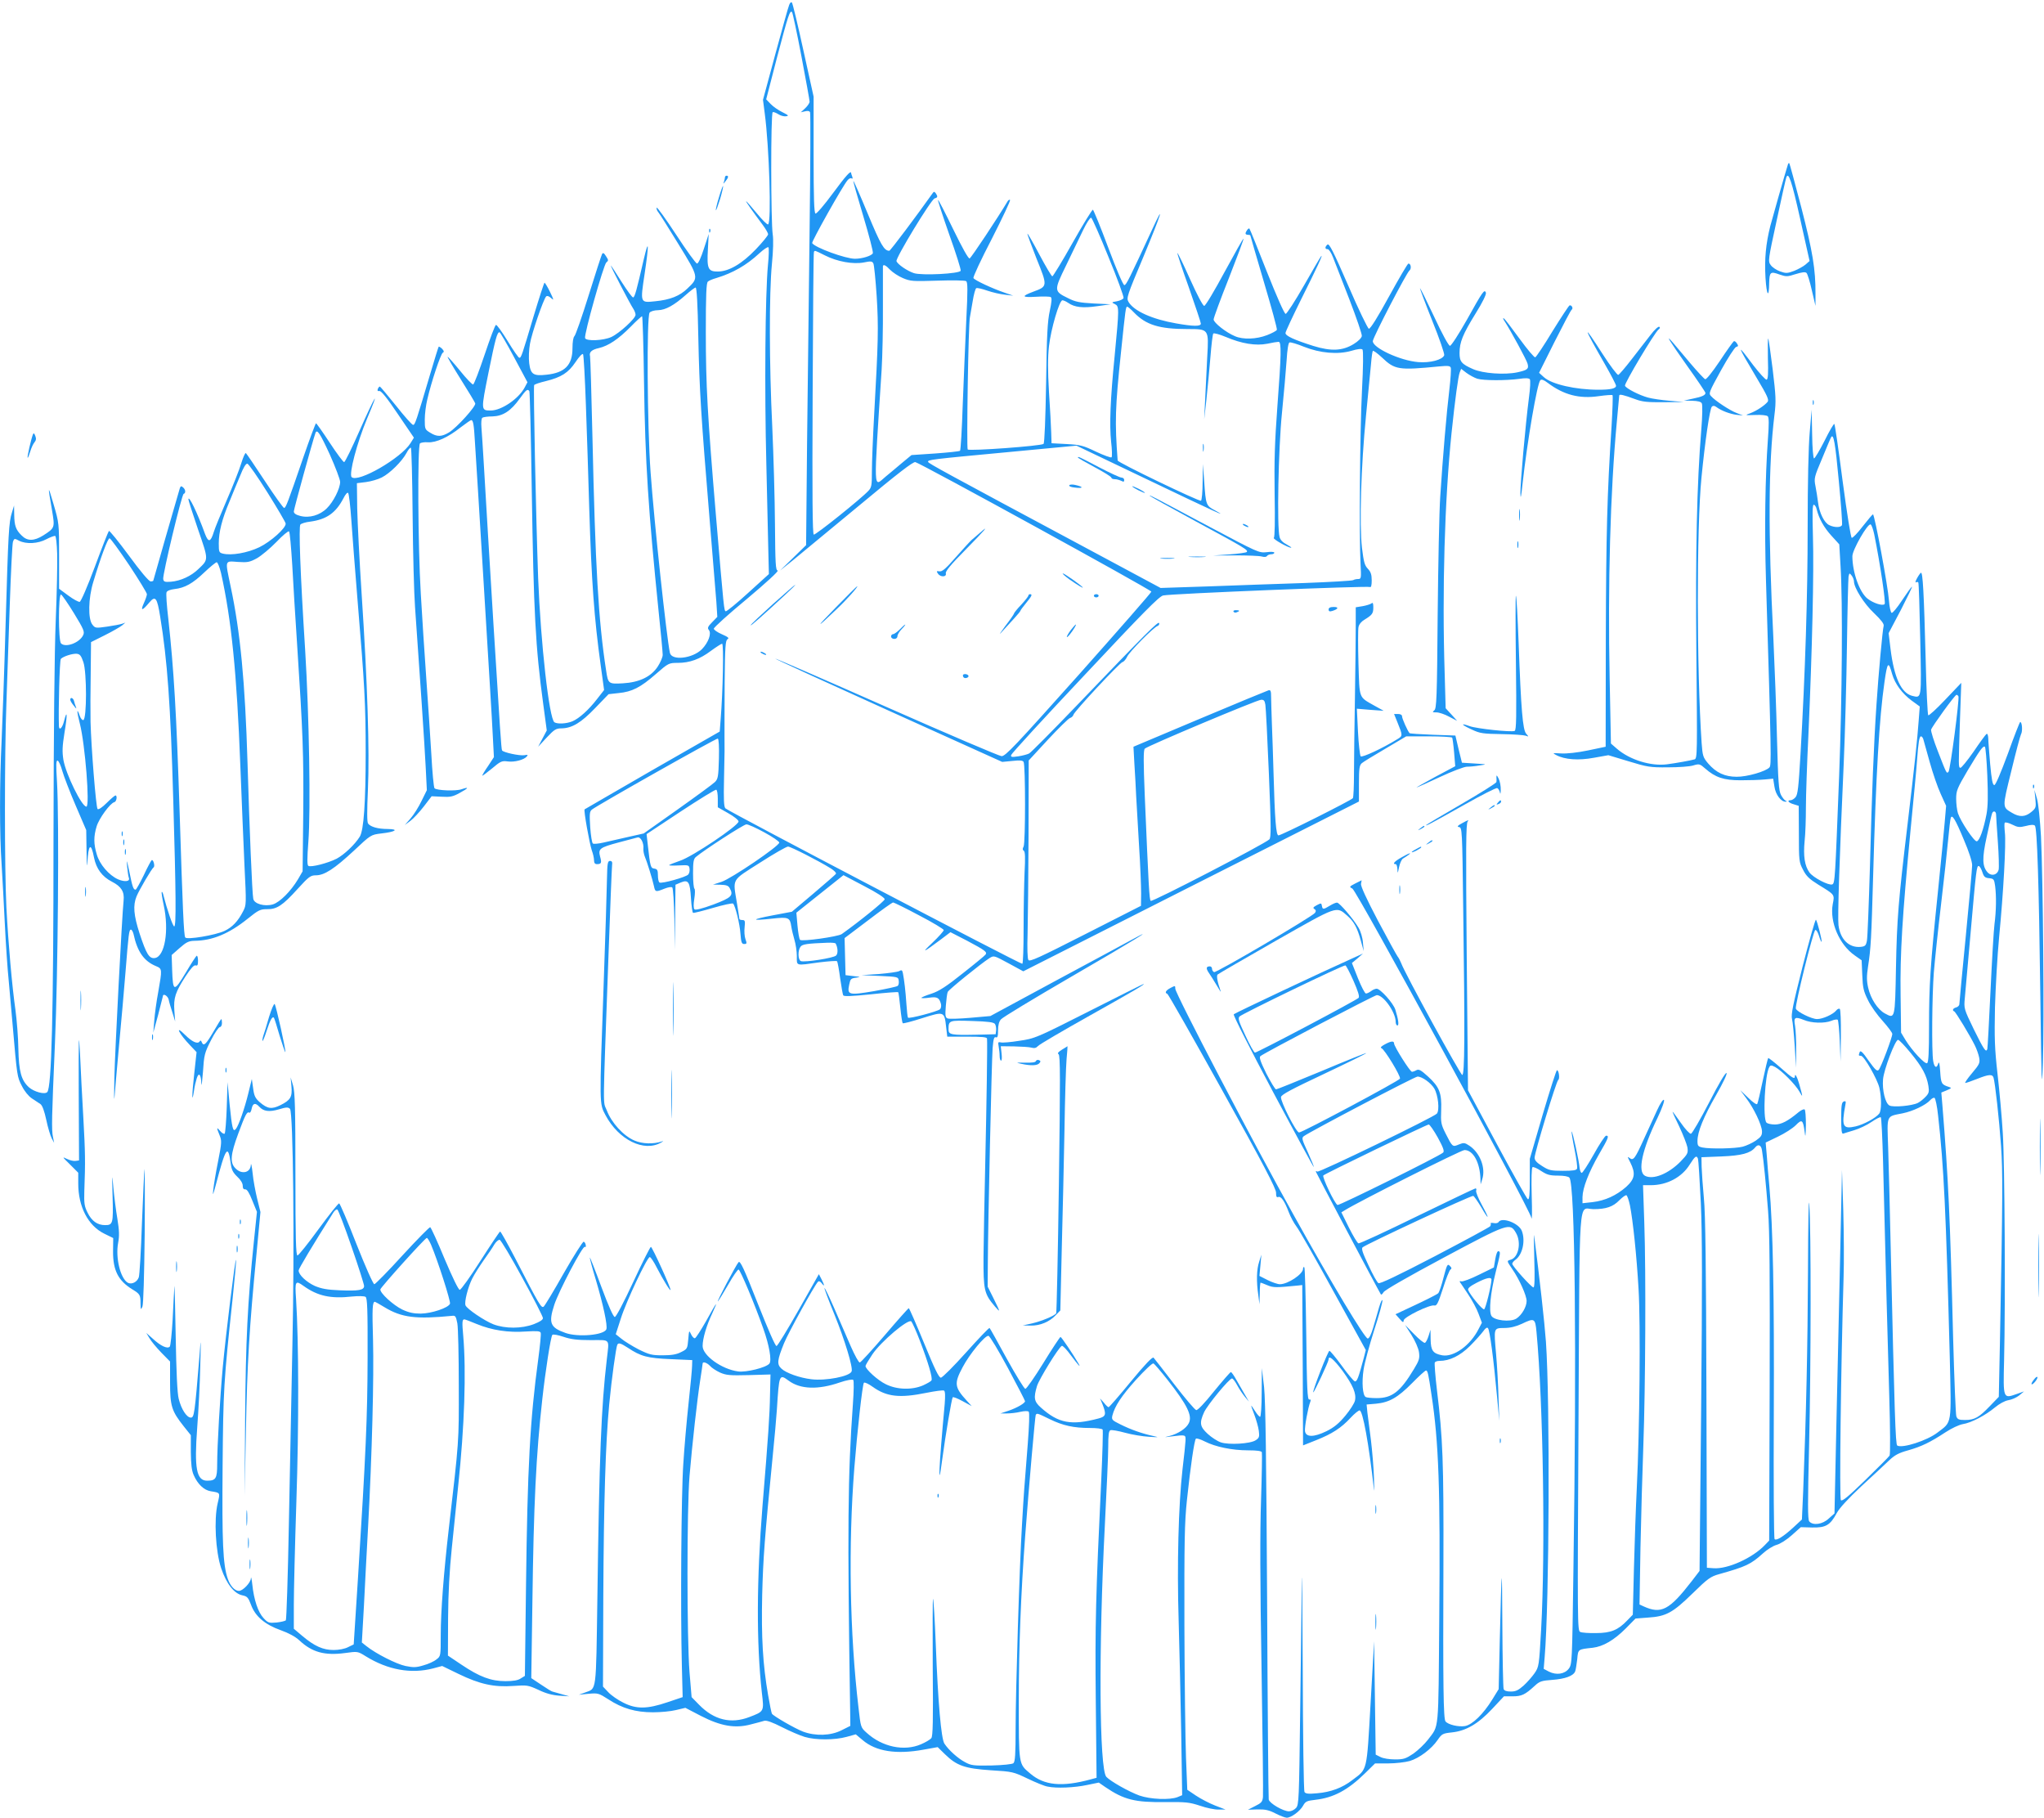 <?xml version="1.0" standalone="no"?>
<!DOCTYPE svg PUBLIC "-//W3C//DTD SVG 20010904//EN"
 "http://www.w3.org/TR/2001/REC-SVG-20010904/DTD/svg10.dtd">
<svg version="1.0" xmlns="http://www.w3.org/2000/svg"
 width="1280pt" height="1138pt" viewBox="0 0 1280 1138"
 preserveAspectRatio="xMidYMid meet">
<g transform="translate(0,1138) scale(0.1,-0.1)"
fill="#2196f3" stroke="none">
<path d="M4942 11349 c-6 -13 -44 -152 -87 -309 l-77 -285 11 -85 c28 -210 43
-682 21 -695 -5 -3 -37 28 -71 70 -34 41 -64 75 -66 75 -5 0 38 -60 104 -149
18 -24 33 -50 33 -58 0 -7 -34 -49 -76 -93 -88 -92 -170 -140 -240 -140 -60 0
-68 18 -61 139 l5 96 -30 -92 c-18 -56 -35 -93 -43 -93 -7 0 -66 81 -131 181
-65 99 -120 175 -122 169 -2 -6 2 -19 10 -28 8 -9 65 -100 127 -201 128 -208
128 -209 56 -277 -48 -47 -109 -71 -201 -80 -96 -10 -95 -13 -67 173 28 189
26 225 -6 88 -44 -191 -56 -236 -66 -237 -6 -1 -37 42 -71 95 -33 53 -64 100
-68 104 -10 9 120 -241 141 -272 7 -11 13 -27 13 -36 0 -23 -102 -116 -152
-139 -51 -23 -156 -27 -164 -7 -8 21 116 460 133 474 14 11 14 15 -2 39 -13
21 -19 24 -25 13 -4 -8 -42 -124 -84 -259 -42 -135 -82 -249 -89 -255 -7 -6
-12 -36 -12 -75 0 -106 -48 -154 -163 -166 -82 -9 -99 2 -108 72 -4 32 -2 85
5 123 11 65 84 277 101 295 6 6 18 2 31 -10 19 -17 18 -13 -7 39 -15 31 -31
57 -34 57 -3 0 -34 -96 -69 -212 -73 -245 -77 -258 -89 -258 -5 0 -38 47 -73
105 -35 57 -68 103 -73 101 -6 -1 -37 -85 -71 -186 -34 -101 -66 -185 -72
-187 -5 -2 -43 37 -83 87 -40 49 -75 88 -77 86 -2 -2 35 -65 82 -140 48 -76
88 -143 91 -151 7 -17 -116 -153 -164 -182 -46 -28 -75 -29 -118 -2 -33 20
-34 23 -34 82 0 34 7 91 16 127 25 108 83 283 97 292 9 5 8 11 -5 25 -10 9
-19 15 -21 12 -2 -2 -25 -76 -51 -164 -90 -304 -97 -325 -109 -325 -7 0 -55
54 -107 120 -52 65 -98 119 -101 120 -4 0 -10 -7 -13 -15 -4 -11 -1 -15 10
-13 11 2 49 -45 116 -145 l100 -147 -21 -34 c-58 -94 -330 -251 -369 -213 -18
19 33 214 97 367 84 198 52 148 -45 -71 -49 -111 -93 -202 -99 -202 -5 -1 -46
54 -90 121 -44 67 -83 122 -86 122 -3 0 -39 -96 -79 -212 -99 -288 -110 -318
-121 -318 -5 0 -59 75 -120 168 -61 92 -114 171 -119 175 -4 5 -17 -24 -29
-63 -12 -40 -53 -144 -91 -231 -38 -88 -75 -178 -81 -199 -20 -65 -34 -68 -55
-13 -48 133 -104 248 -104 216 0 -6 27 -90 60 -187 67 -194 67 -187 3 -248
-46 -45 -112 -75 -173 -80 -39 -3 -45 0 -48 17 -4 29 116 529 128 533 15 5 12
28 -4 41 -11 10 -15 8 -20 -6 -26 -87 -166 -575 -166 -578 0 -3 -8 -5 -17 -5
-11 1 -63 62 -136 162 -65 88 -121 157 -125 154 -4 -4 -44 -105 -88 -224 -47
-126 -87 -218 -95 -220 -8 -1 -40 16 -72 40 l-57 42 0 205 c0 206 0 206 -35
326 -36 123 -37 120 -9 -41 18 -108 18 -109 -55 -156 -58 -36 -100 -37 -136 0
-36 35 -45 61 -46 130 l-1 57 -13 -43 c-20 -62 -23 -123 -40 -702 -8 -289 -20
-617 -25 -730 -13 -262 -13 -585 0 -770 5 -80 14 -246 20 -370 6 -124 17 -288
25 -365 7 -77 18 -198 24 -270 28 -325 28 -326 58 -384 17 -34 42 -64 63 -78
19 -12 43 -28 53 -35 12 -8 25 -44 37 -100 10 -48 26 -100 34 -115 l15 -28 -7
35 c-10 47 -8 119 12 585 19 436 27 1404 13 1639 -7 109 -6 137 4 134 7 -2 20
-31 29 -64 9 -32 46 -129 83 -215 l67 -156 2 -134 c1 -74 3 -107 5 -74 6 121
23 135 42 35 14 -69 51 -119 112 -150 59 -30 79 -63 73 -118 -10 -95 -54 -943
-58 -1112 -2 -96 -2 -150 1 -120 2 30 15 174 28 320 14 146 32 355 41 465 19
238 22 265 34 265 5 0 12 -12 16 -27 24 -112 66 -171 142 -202 38 -16 38 -19
13 -161 -11 -58 -22 -139 -25 -180 l-6 -75 30 110 c16 61 29 113 30 118 1 20
30 3 36 -20 3 -16 14 -53 24 -83 l17 -55 -5 66 c-6 82 6 117 69 215 34 52 54
74 64 70 12 -4 15 3 15 30 0 19 -4 33 -9 30 -4 -3 -34 -48 -65 -101 -77 -128
-83 -127 -88 13 l-3 93 50 44 c42 37 57 44 92 45 113 1 217 44 335 139 67 54
78 59 120 59 61 -1 97 22 192 127 70 77 81 85 114 85 54 0 116 41 238 154 106
100 107 100 171 108 90 10 115 27 41 28 -61 0 -107 13 -123 34 -7 8 -7 81 -1
212 11 241 -3 675 -39 1220 -14 210 -26 453 -28 540 l-2 159 57 7 c31 4 76 17
99 29 50 25 126 100 154 152 11 21 23 36 28 34 4 -1 9 -193 11 -427 2 -234 9
-490 15 -570 26 -363 61 -878 67 -1006 l7 -141 -33 -67 c-18 -38 -49 -87 -69
-110 l-36 -41 35 26 c19 14 57 55 84 90 l49 64 63 -3 c53 -3 70 0 113 24 56
30 61 40 12 23 -36 -13 -156 -8 -170 6 -5 6 -14 102 -20 215 -7 113 -21 329
-32 480 -11 151 -26 388 -34 525 -18 297 -21 923 -5 939 5 5 28 9 50 7 50 -3
125 30 204 93 33 25 63 46 67 46 12 0 17 -28 23 -135 4 -55 29 -462 56 -905
27 -443 53 -865 56 -937 l7 -133 -36 -55 c-21 -30 -37 -57 -37 -61 0 -3 27 17
60 44 54 46 63 50 99 45 42 -6 103 10 120 31 9 11 6 12 -15 8 -29 -5 -132 17
-140 30 -5 7 -13 136 -54 793 -25 411 -48 782 -60 995 -6 96 -12 201 -15 232
-3 34 0 60 6 63 6 4 34 8 63 8 66 2 115 34 171 112 40 55 49 63 60 46 3 -5 10
-283 15 -618 12 -772 23 -981 72 -1342 l22 -164 -27 -51 -27 -51 54 58 c47 50
58 57 92 57 66 1 123 35 212 128 l83 86 63 7 c84 8 137 35 233 119 79 69 82
70 137 70 75 0 139 23 209 76 33 24 64 44 69 44 11 0 5 -298 -9 -472 l-6 -78
-421 -241 c-231 -134 -423 -244 -425 -246 -7 -5 30 -212 45 -257 8 -21 14 -49
14 -62 0 -17 6 -24 18 -24 28 0 31 8 20 47 -13 49 -3 57 117 89 55 14 108 29
117 31 20 6 41 -35 37 -71 -1 -12 3 -32 8 -46 14 -32 49 -145 58 -187 8 -38
10 -39 65 -17 25 10 45 13 50 8 5 -5 11 -95 13 -199 l2 -190 3 203 2 203 33
14 c48 20 58 4 64 -99 3 -48 9 -89 13 -91 4 -2 60 12 125 31 65 19 121 31 126
27 14 -15 42 -128 46 -190 4 -53 8 -63 23 -63 17 0 18 4 8 31 -6 17 -8 50 -5
75 4 38 2 44 -14 44 -11 0 -19 3 -19 8 0 4 -7 48 -15 97 -26 159 -38 138 144
254 87 56 166 101 176 101 16 0 191 -89 268 -137 21 -13 35 -28 32 -33 -3 -6
-67 -61 -141 -124 l-135 -114 -122 -23 c-136 -26 -136 -35 0 -20 100 11 110 7
118 -48 3 -20 12 -58 20 -85 8 -26 15 -73 15 -102 0 -63 -11 -60 140 -39 58 7
108 11 112 7 3 -4 12 -51 19 -105 8 -54 16 -103 20 -109 5 -7 56 -5 173 7 92
10 169 16 171 13 2 -2 8 -45 13 -96 5 -51 12 -95 15 -98 3 -3 58 11 123 32
137 43 138 43 149 -57 l7 -59 124 0 c92 0 124 -3 125 -12 3 -34 -3 -415 -11
-773 -5 -220 -10 -486 -11 -592 -1 -211 4 -233 72 -313 35 -40 35 -38 -11 55
l-35 70 1 145 c1 243 24 1270 30 1348 5 58 9 72 20 68 11 -4 14 6 14 43 0 32
6 56 18 69 9 12 208 132 442 268 387 224 547 323 380 232 -36 -20 -250 -135
-477 -257 l-411 -222 -125 -11 c-69 -6 -133 -8 -143 -4 -14 6 -16 17 -11 79 3
39 8 79 12 87 6 14 207 177 262 212 27 17 28 16 119 -33 l92 -50 1051 532
1051 531 0 113 c0 94 3 114 18 127 9 8 76 49 148 91 l130 77 141 0 c78 0 144
-4 147 -8 2 -4 8 -46 12 -93 l7 -86 -124 -66 c-68 -37 -121 -67 -118 -67 3 0
68 29 145 65 77 36 153 65 170 65 17 0 53 3 80 8 48 7 48 7 -31 12 l-80 5 -21
85 -20 85 -141 5 c-78 3 -143 7 -146 10 -12 13 -47 91 -47 105 0 9 -9 15 -25
15 l-25 0 21 -52 c34 -84 34 -85 -1 -106 -94 -58 -220 -116 -229 -107 -5 6
-13 75 -17 154 l-7 144 84 -7 84 -6 -58 32 c-100 57 -93 39 -100 264 -3 109
-3 212 0 227 3 18 18 36 37 47 49 30 56 39 56 77 0 27 -3 33 -12 25 -7 -5 -32
-13 -55 -17 l-43 -7 0 -111 c0 -62 -2 -263 -5 -447 -3 -184 -6 -400 -6 -480 0
-80 -3 -151 -7 -157 -9 -13 -447 -233 -466 -233 -15 0 -23 99 -31 395 -3 99
-7 234 -10 300 -2 66 -5 142 -5 169 0 41 -3 48 -17 44 -10 -3 -204 -83 -432
-179 l-413 -174 6 -110 c4 -60 9 -150 11 -200 3 -49 11 -189 18 -310 8 -121
13 -255 13 -298 l-1 -78 -348 -177 c-291 -148 -349 -175 -357 -162 -6 9 -8 73
-5 165 2 83 5 360 6 617 l1 467 120 130 c67 72 129 133 139 136 10 3 19 12 21
20 4 20 287 323 307 330 9 2 22 18 29 33 13 30 167 186 191 193 8 3 12 11 10
18 -5 14 -72 -53 -524 -524 -148 -154 -278 -285 -290 -292 -11 -6 -42 -14 -68
-18 -41 -6 -48 -5 -45 8 1 8 209 235 462 503 361 385 465 491 490 496 45 11
1282 61 1295 53 7 -4 11 10 11 41 0 37 -6 54 -24 73 -21 22 -26 43 -37 131
-17 148 -6 509 25 825 14 143 28 292 32 330 3 39 8 74 11 78 3 4 28 -14 57
-41 81 -77 103 -81 358 -56 55 5 69 4 73 -8 3 -8 -1 -71 -9 -139 -17 -139 -41
-421 -57 -669 -6 -91 -13 -426 -16 -745 -4 -516 -7 -581 -21 -592 -14 -11 -12
-13 14 -13 16 0 52 -12 79 -27 l50 -26 -36 40 -36 39 -6 214 c-17 525 0 1092
43 1510 22 211 42 356 51 378 l9 23 34 -26 c19 -14 49 -30 67 -36 40 -12 180
-12 262 -1 39 6 60 5 67 -2 5 -7 3 -54 -6 -121 -21 -162 -54 -532 -53 -595 1
-40 5 -21 14 65 29 262 91 625 111 645 7 7 23 1 45 -16 102 -77 200 -102 322
-84 43 6 82 9 85 6 3 -4 0 -91 -6 -194 -28 -429 -34 -671 -36 -1322 l-1 -685
-110 -23 c-67 -14 -133 -21 -168 -19 -55 3 -57 3 -32 -10 54 -29 140 -35 237
-17 l90 16 126 -38 c118 -36 135 -39 247 -38 66 0 138 5 159 12 37 11 41 10
75 -20 63 -55 115 -73 221 -73 52 0 120 2 150 5 l54 5 8 -50 c7 -50 42 -96 71
-94 9 0 8 2 -1 6 -7 3 -20 19 -29 36 -14 27 -18 83 -25 352 -4 176 -15 462
-23 635 -33 657 -31 1081 7 1392 11 87 9 118 -11 285 -13 103 -25 190 -28 193
-3 3 -3 -53 -2 -124 3 -93 1 -130 -8 -133 -6 -2 -44 39 -84 91 -108 145 -105
133 23 -82 66 -110 77 -136 67 -148 -20 -24 -69 -56 -108 -71 -36 -13 -35 -13
31 -11 38 2 72 -2 78 -8 8 -8 8 -50 1 -145 -17 -238 -22 -556 -12 -884 34
-1109 34 -1154 22 -1169 -21 -25 -141 -60 -206 -59 -73 0 -128 25 -178 83 -32
38 -35 47 -41 128 -31 454 -32 1352 -1 1662 22 225 52 431 65 444 7 7 16 7 28
-2 32 -24 87 -44 127 -49 l40 -4 -39 15 c-43 16 -134 76 -161 106 -16 17 -13
25 62 161 43 78 86 144 95 147 14 3 15 7 5 22 -6 10 -15 16 -19 14 -5 -3 -45
-59 -88 -124 -50 -74 -85 -117 -92 -114 -7 3 -49 48 -93 100 -44 52 -92 109
-107 127 -57 66 -24 14 87 -143 63 -88 115 -165 115 -170 0 -14 -21 -24 -80
-36 l-55 -12 52 -1 c35 -1 55 -6 60 -16 5 -8 4 -81 -3 -163 -28 -345 -37 -755
-31 -1409 6 -613 6 -652 -11 -657 -24 -7 -118 -24 -173 -31 -101 -13 -233 28
-313 97 l-38 33 -8 407 c-12 588 4 1170 45 1608 8 85 15 159 15 164 0 10 27 4
100 -23 45 -17 77 -20 180 -19 l125 1 -90 8 c-49 4 -110 13 -135 20 -55 15
-137 57 -144 74 -5 14 185 332 210 352 10 7 11 13 5 17 -6 4 -31 -19 -55 -51
-25 -32 -78 -100 -118 -152 -40 -52 -78 -96 -84 -98 -6 -2 -51 57 -99 132
-128 200 -123 175 14 -63 39 -68 71 -130 71 -137 0 -17 -33 -25 -110 -25 -143
0 -292 34 -341 78 l-31 28 97 194 c54 107 102 198 107 201 12 8 0 31 -13 27
-5 -2 -53 -75 -107 -162 -53 -88 -102 -161 -108 -163 -6 -2 -50 50 -98 116
-48 66 -92 124 -99 128 -7 4 -4 -6 7 -21 36 -56 137 -241 142 -263 9 -33 -1
-40 -64 -54 -81 -17 -216 -7 -277 20 -73 32 -85 47 -85 101 0 67 20 117 101
248 43 69 68 120 64 130 -9 23 -19 10 -119 -170 -51 -90 -98 -163 -106 -163
-8 0 -48 72 -99 182 -47 100 -87 181 -89 179 -1 -2 33 -94 77 -204 45 -111 78
-208 75 -216 -11 -29 -89 -49 -162 -43 -115 9 -289 91 -285 132 3 27 211 427
229 441 14 11 10 44 -6 44 -5 0 -59 -92 -121 -205 -72 -132 -118 -205 -127
-203 -7 2 -66 123 -129 270 -93 214 -119 265 -130 257 -17 -15 -17 -29 1 -29
8 0 23 -23 34 -52 11 -29 57 -147 102 -262 44 -115 80 -218 78 -230 -2 -12
-23 -33 -51 -50 -70 -43 -141 -46 -252 -12 -120 38 -175 63 -175 81 0 8 45
104 99 213 97 194 138 282 125 269 -4 -3 -52 -86 -108 -184 -56 -98 -108 -178
-115 -178 -8 0 -54 104 -118 265 -57 145 -106 267 -109 269 -5 6 -24 -19 -24
-31 0 -5 7 -8 15 -8 8 0 15 -2 15 -4 0 -2 38 -133 85 -292 47 -158 84 -293 81
-299 -2 -6 -30 -21 -61 -33 -67 -26 -150 -29 -201 -7 -56 23 -134 85 -134 105
0 10 43 127 96 260 52 133 94 244 91 246 -2 2 -55 -92 -118 -208 -63 -117
-120 -213 -128 -213 -8 0 -45 70 -89 168 -41 92 -77 166 -79 163 -2 -2 30 -99
72 -216 41 -117 75 -219 75 -226 0 -18 -45 -18 -153 1 -151 26 -267 78 -300
135 -14 24 -10 37 94 284 110 264 139 354 52 165 -139 -300 -160 -344 -172
-344 -8 0 -49 96 -101 235 -48 129 -92 235 -96 237 -5 1 -62 -92 -127 -207
-65 -116 -123 -210 -127 -210 -5 0 -41 61 -81 136 -39 74 -73 133 -75 131 -2
-2 24 -72 57 -156 70 -173 70 -174 -20 -207 -77 -29 -73 -37 16 -32 45 3 87 2
93 -2 8 -5 6 -30 -6 -86 -14 -64 -19 -149 -23 -451 -4 -227 -10 -376 -16 -382
-13 -13 -464 -46 -475 -35 -8 9 4 793 14 829 2 11 10 55 17 98 7 44 17 81 23
83 7 3 38 -5 70 -16 32 -11 81 -22 109 -25 l52 -6 -55 19 c-76 26 -186 77
-194 91 -4 6 48 117 115 246 66 130 118 239 114 243 -3 4 -10 0 -15 -8 -62
-104 -228 -354 -238 -358 -8 -2 -45 64 -103 183 -50 103 -92 185 -95 183 -2
-3 30 -101 71 -218 42 -117 74 -219 71 -225 -7 -19 -244 -31 -293 -15 -42 14
-102 55 -109 75 -7 18 217 387 239 393 19 5 21 11 7 32 -7 10 -12 11 -17 4
-100 -141 -267 -364 -274 -364 -32 0 -53 35 -134 230 -48 116 -89 209 -91 207
-2 -2 26 -101 62 -220 36 -120 63 -224 60 -232 -6 -16 -66 -35 -112 -35 -59 0
-251 70 -268 98 -5 9 193 362 222 394 8 10 19 15 25 11 6 -4 8 0 4 11 -4 10
-7 20 -7 22 0 21 -33 -16 -115 -127 -53 -72 -101 -128 -108 -126 -9 3 -12 94
-12 368 l0 364 -64 290 c-35 160 -67 294 -72 299 -5 5 -12 -1 -17 -15z m77
-323 c28 -147 51 -275 51 -283 0 -7 -12 -26 -27 -40 l-28 -26 26 6 c19 5 29 2
32 -7 3 -8 2 -335 -3 -728 -5 -392 -12 -998 -16 -1347 l-6 -634 -82 -80 -81
-79 80 64 c44 36 230 190 414 342 246 205 339 276 353 273 38 -10 1478 -800
1478 -811 0 -6 -205 -240 -455 -521 -397 -444 -459 -510 -483 -509 -15 1 -339
139 -721 308 -382 169 -695 305 -697 303 -2 -2 317 -148 709 -325 l713 -322
63 6 c46 5 65 4 71 -6 12 -19 12 -508 0 -530 -7 -13 -7 -21 1 -26 9 -5 10 -44
5 -138 -3 -72 -6 -229 -6 -348 0 -119 -3 -219 -8 -222 -8 -5 -1835 951 -1859
973 -10 9 -12 55 -9 184 4 198 4 176 3 270 0 39 0 190 1 334 2 226 5 264 18
271 12 7 4 14 -35 31 -28 12 -51 28 -51 35 0 8 93 92 208 187 118 99 201 175
192 177 -13 2 -15 42 -17 290 -1 158 -9 433 -17 612 -19 388 -20 834 -2 1018
8 81 10 154 5 184 -12 78 -13 762 0 766 5 2 21 -4 35 -13 14 -9 35 -15 48 -13
20 3 16 6 -23 26 -25 12 -58 35 -73 51 l-28 29 67 259 c71 268 81 301 95 287
4 -5 31 -130 59 -278z m1923 -1256 c55 -133 97 -249 94 -256 -3 -7 -21 -16
-41 -20 -35 -6 -36 -7 -13 -18 27 -14 27 -24 -2 -326 -27 -271 -33 -430 -22
-535 6 -49 7 -94 3 -98 -4 -4 -48 12 -97 35 -81 39 -98 43 -184 48 l-95 5 -2
65 c-1 36 -7 151 -14 255 -8 140 -8 216 0 288 12 107 65 287 84 287 7 0 23 -7
36 -16 40 -28 91 -34 181 -21 l85 12 -106 5 c-87 5 -115 10 -160 33 -90 44
-90 47 -13 205 36 75 84 174 106 220 22 46 45 81 51 79 6 -2 55 -113 109 -247z
m-2133 -50 c-17 -183 -22 -780 -10 -1245 6 -248 12 -504 13 -569 l3 -120 -130
-118 c-71 -65 -134 -116 -140 -115 -11 4 -11 4 -61 592 -54 640 -64 824 -64
1156 0 233 3 309 13 316 6 6 30 16 52 22 105 32 189 80 270 155 27 25 53 42
57 38 4 -4 3 -55 -3 -112z m357 61 c77 -39 176 -57 244 -44 43 9 52 8 59 -6 5
-9 14 -101 21 -206 12 -194 10 -282 -16 -745 -8 -140 -14 -299 -14 -352 0 -87
-2 -100 -22 -121 -44 -48 -331 -278 -342 -274 -8 3 -10 238 -7 883 2 483 5
882 8 887 6 10 3 11 69 -22z m408 -90 c16 -16 51 -40 80 -52 48 -20 61 -21
217 -16 91 3 171 2 179 -3 10 -6 11 -51 1 -246 -6 -132 -16 -367 -22 -524 -5
-157 -13 -288 -17 -292 -4 -4 -74 -11 -155 -17 l-149 -10 -58 -48 c-31 -26
-78 -66 -104 -87 -78 -65 -76 -121 -25 669 5 83 9 260 8 395 0 135 0 248 0
253 2 14 18 7 45 -22z m-1201 -423 c7 -336 17 -490 71 -1143 19 -231 38 -462
42 -513 l6 -94 -32 -33 c-28 -28 -31 -37 -21 -49 18 -22 -3 -79 -44 -121 -59
-58 -189 -73 -200 -22 -21 100 -98 812 -121 1132 -21 289 -25 974 -6 998 7 8
30 15 53 15 47 1 101 31 174 96 28 25 55 45 61 46 7 0 13 -98 17 -312z m2728
156 c75 -78 158 -104 335 -104 135 0 134 1 124 -175 -4 -77 -10 -196 -13 -265
l-6 -125 14 125 c7 69 19 188 25 265 6 77 14 143 18 147 4 4 39 -5 77 -21 101
-43 189 -57 261 -43 31 7 63 12 71 12 18 0 17 -78 -8 -408 -16 -217 -20 -335
-17 -545 3 -169 1 -270 -5 -274 -10 -6 88 -62 108 -62 6 0 -7 9 -27 20 -24 12
-41 29 -45 47 -17 60 -8 551 15 777 12 121 25 269 29 328 4 68 11 111 18 113
6 3 47 -9 91 -27 101 -40 212 -50 298 -25 36 11 62 14 68 8 6 -6 5 -105 -3
-258 -13 -253 -18 -911 -9 -1084 5 -90 4 -95 -15 -95 -11 0 -25 -3 -31 -7 -7
-4 -144 -12 -305 -18 -162 -5 -431 -15 -597 -21 l-304 -10 -466 250 c-893 478
-986 529 -990 539 -4 14 14 16 506 62 l423 40 442 -211 c428 -205 523 -248
425 -194 -55 29 -57 33 -67 181 l-8 109 -2 -112 c0 -61 -5 -114 -10 -118 -11
-6 -521 239 -522 252 -18 242 -16 329 21 678 28 272 30 285 39 285 4 0 23 -16
42 -36z m-3068 -436 c7 -503 27 -802 92 -1442 14 -131 25 -251 25 -266 0 -14
-14 -47 -31 -73 -42 -64 -115 -99 -219 -105 -89 -5 -92 -3 -104 78 -49 315
-68 653 -86 1465 -6 270 -13 497 -15 505 -7 25 10 41 56 51 59 14 121 55 199
134 35 36 67 65 71 65 3 0 9 -186 12 -412z m-814 156 l84 -157 -18 -34 c-38
-70 -144 -142 -210 -143 -64 0 -64 -2 -16 237 43 212 54 253 69 253 4 0 45
-70 91 -156z m450 -299 c6 -170 16 -463 21 -650 14 -451 31 -689 72 -982 l21
-153 -43 -55 c-53 -69 -113 -123 -156 -141 -37 -15 -92 -18 -112 -6 -33 22
-86 495 -102 902 -14 397 -31 1200 -25 1209 2 5 35 16 73 25 97 24 141 52 186
119 21 32 42 55 47 50 4 -4 12 -147 18 -318z m-1603 -312 c35 -79 64 -155 64
-170 0 -41 -42 -125 -83 -165 -44 -44 -110 -63 -167 -48 -27 7 -40 16 -40 28
0 14 117 438 135 490 10 29 28 2 91 -135z m-390 -238 c62 -99 113 -186 113
-193 2 -28 -93 -113 -165 -148 -75 -36 -175 -53 -228 -40 -24 6 -26 10 -26 64
0 71 20 151 67 262 19 47 49 120 67 162 20 51 36 77 45 75 8 -1 65 -83 127
-182z m524 -170 c6 -88 24 -320 40 -515 43 -514 50 -644 50 -940 0 -314 -12
-488 -37 -528 -31 -50 -98 -113 -145 -138 -55 -28 -160 -55 -177 -45 -8 5 -8
46 0 151 15 198 5 795 -20 1200 -31 488 -41 772 -30 786 5 6 32 15 60 18 105
14 162 55 210 147 12 24 24 38 29 33 5 -5 14 -81 20 -169z m-370 -280 c6 -110
19 -330 30 -490 37 -564 42 -703 39 -1065 l-4 -365 -29 -50 c-45 -75 -113
-143 -157 -157 -52 -15 -117 3 -123 35 -7 32 -24 444 -36 852 -15 505 -45 819
-106 1105 -35 167 -38 158 45 152 61 -4 74 -2 120 23 28 16 83 62 122 102 39
41 75 71 79 66 5 -4 13 -98 20 -208z m-1472 69 c2 -60 -2 -248 -9 -419 -8
-199 -13 -692 -14 -1380 0 -1089 -12 -1544 -39 -1572 -15 -17 -82 1 -115 30
-48 44 -63 98 -66 241 -1 72 -10 181 -18 241 -22 155 -45 417 -57 645 -12 243
-12 955 0 1275 5 132 14 409 21 615 7 206 16 385 20 398 8 22 10 22 38 7 45
-23 119 -19 171 9 25 13 50 22 55 21 6 -1 11 -49 13 -111z m451 -72 c61 -92
111 -174 111 -182 0 -8 -9 -34 -20 -58 -22 -49 -9 -47 35 6 38 45 49 31 68
-88 45 -275 65 -549 82 -1150 17 -584 19 -790 6 -790 -9 0 -46 110 -67 193 -3
15 -9 26 -11 23 -3 -3 3 -40 12 -82 35 -160 7 -324 -56 -332 -35 -4 -52 24
-95 154 -37 115 -42 175 -19 232 17 41 95 174 107 182 10 7 -2 51 -12 45 -4
-3 -27 -45 -50 -95 -24 -49 -47 -90 -51 -90 -14 0 -20 18 -39 113 -16 75 -18
81 -14 33 3 -33 8 -65 11 -72 9 -23 -26 -27 -68 -9 -57 26 -115 93 -133 156
-20 66 -20 112 -1 175 15 50 85 146 111 152 14 3 20 42 7 42 -4 0 -29 -21 -55
-47 -29 -29 -51 -43 -57 -38 -10 11 -40 388 -44 545 -1 58 -1 194 1 302 l2
198 88 44 c48 24 96 52 107 61 l20 17 -20 -7 c-11 -4 -53 -12 -94 -18 -71 -10
-75 -10 -92 12 -29 35 -26 166 5 267 47 156 91 274 102 274 6 0 61 -76 123
-168z m575 -49 c65 -290 99 -627 121 -1206 8 -210 20 -492 26 -627 12 -242 12
-246 -9 -286 -32 -62 -67 -99 -116 -122 -57 -27 -237 -57 -246 -41 -9 13 -16
177 -35 779 -20 626 -36 895 -71 1216 -10 83 -15 158 -11 166 3 9 23 17 49 20
65 7 115 35 188 105 36 34 70 62 77 63 6 0 18 -30 27 -67z m-921 -252 c61
-100 68 -116 58 -137 -22 -48 -110 -81 -139 -52 -17 17 -17 311 0 306 7 -3 43
-55 81 -117z m59 -306 c22 -63 22 -355 0 -363 -7 -2 -17 10 -23 28 -19 54 -19
27 1 -50 33 -130 64 -520 41 -520 -29 0 -128 202 -144 293 -8 52 -7 83 7 171
19 112 17 150 -3 71 -10 -41 -30 -62 -32 -32 -4 100 4 414 12 422 16 16 72 34
99 32 20 -2 28 -11 42 -52z m7402 -267 c3 -18 13 -212 22 -431 14 -338 14
-401 3 -412 -30 -29 -734 -394 -743 -385 -9 9 -13 90 -37 653 -9 220 -9 291 0
300 17 17 702 305 728 306 18 1 23 -6 27 -31z m-3422 -339 c-3 -112 -6 -126
-25 -145 -12 -12 -117 -89 -234 -172 l-212 -150 -98 -22 c-54 -12 -123 -28
-154 -35 -31 -7 -61 -10 -66 -6 -6 3 -13 49 -17 102 -5 83 -4 98 10 110 33 27
779 448 789 445 6 -2 9 -50 7 -127z m-7 -249 l0 -54 65 -37 c36 -20 65 -43 65
-52 0 -26 -290 -221 -367 -246 -38 -13 -68 -25 -68 -28 0 -2 28 -3 63 -1 58 3
62 2 65 -20 2 -13 -1 -29 -8 -37 -13 -16 -166 -59 -180 -50 -6 3 -10 24 -10
45 0 32 -4 39 -22 42 -24 3 -26 10 -42 154 l-7 62 213 141 c117 77 218 139
223 137 6 -1 10 -27 10 -56z m291 -211 c52 -28 94 -57 94 -64 0 -22 -301 -226
-362 -246 l-53 -17 47 -1 c37 -1 50 -6 58 -22 25 -45 11 -59 -103 -102 -71
-26 -112 -36 -118 -30 -6 6 -7 31 -1 67 5 31 5 59 1 62 -5 3 -9 45 -9 95 0 73
3 92 18 104 48 41 299 204 316 204 10 1 61 -22 112 -50z m754 -419 c-1 -12
-158 -139 -269 -218 -24 -16 -249 -48 -261 -36 -5 5 -12 45 -16 90 l-7 80 148
118 147 117 129 -68 c81 -42 129 -73 129 -83z m216 -101 c85 -44 154 -86 154
-92 0 -6 -33 -43 -72 -80 -72 -68 -59 -63 56 23 l58 44 105 -54 c111 -59 126
-70 115 -86 -4 -6 -68 -59 -142 -117 -104 -83 -149 -112 -197 -128 -35 -11
-63 -23 -63 -26 0 -3 22 -3 49 1 51 7 63 0 74 -41 2 -12 0 -26 -7 -32 -17 -14
-195 -61 -200 -52 -3 4 -7 43 -10 87 -5 77 -13 146 -22 192 -4 19 -8 21 -24
12 -10 -5 -68 -13 -127 -18 l-108 -7 115 -5 c112 -5 115 -6 118 -29 2 -13 0
-27 -6 -33 -5 -5 -71 -19 -148 -33 -160 -27 -170 -24 -156 41 7 35 11 39 42
43 32 5 31 5 -15 10 l-50 6 -3 116 -3 116 147 111 c81 62 151 112 157 112 5 0
79 -36 163 -81z m-523 -176 c14 -25 16 -63 3 -75 -15 -16 -197 -44 -221 -35
-18 8 -20 66 -2 90 12 16 41 20 169 25 26 1 49 -1 51 -5z m998 -504 c5 -8 8
-25 7 -39 l-3 -25 -125 -3 c-151 -3 -170 0 -170 32 0 58 1 59 147 54 102 -3
137 -8 144 -19z"/>
<path d="M6134 8042 c-17 -15 -40 -34 -50 -43 -10 -9 -55 -58 -99 -108 -62
-71 -85 -91 -102 -88 -18 3 -20 1 -10 -13 14 -24 56 -24 50 0 -4 13 32 56 124
149 123 125 155 163 87 103z"/>
<path d="M6695 7754 c50 -35 96 -63 84 -50 -17 18 -114 86 -123 86 -6 0 12
-16 39 -36z"/>
<path d="M4840 7598 c-74 -67 -137 -126 -139 -132 -4 -10 71 56 219 193 36 33
63 60 60 60 -3 0 -66 -55 -140 -121z"/>
<path d="M5235 7578 c-132 -134 -130 -141 3 -13 66 62 139 145 130 145 -2 0
-62 -59 -133 -132z"/>
<path d="M6440 7651 c0 -4 -20 -30 -45 -57 -25 -26 -45 -51 -45 -55 0 -4 -25
-40 -56 -80 -30 -41 -41 -58 -24 -39 18 19 52 57 76 83 24 26 44 50 44 53 0 3
16 25 35 48 37 45 42 56 25 56 -5 0 -10 -4 -10 -9z"/>
<path d="M6850 7650 c0 -5 7 -10 15 -10 8 0 15 5 15 10 0 6 -7 10 -15 10 -8 0
-15 -4 -15 -10z"/>
<path d="M5635 7440 c-16 -16 -35 -30 -42 -30 -7 0 -13 -7 -13 -15 0 -8 9 -15
20 -15 12 0 20 7 20 17 0 9 12 30 27 45 15 15 24 28 22 28 -3 0 -18 -13 -34
-30z"/>
<path d="M6706 7436 c-30 -40 -35 -63 -5 -26 23 29 41 60 36 60 -3 0 -16 -15
-31 -34z"/>
<path d="M4770 7290 c8 -5 20 -10 25 -10 6 0 3 5 -5 10 -8 5 -19 10 -25 10 -5
0 -3 -5 5 -10z"/>
<path d="M6030 7152 c0 -14 11 -21 26 -15 8 3 11 9 8 14 -7 11 -34 12 -34 1z"/>
<path d="M7533 8575 c0 -22 2 -30 4 -17 2 12 2 30 0 40 -3 9 -5 -1 -4 -23z"/>
<path d="M6750 8516 c0 -3 47 -30 105 -61 58 -31 105 -60 105 -66 0 -5 9 -9
21 -9 11 0 29 -5 40 -10 15 -8 19 -7 19 5 0 8 -7 15 -17 15 -9 0 -72 29 -141
65 -124 65 -132 69 -132 61z"/>
<path d="M6696 8342 c-3 -6 11 -12 32 -14 57 -8 61 4 5 16 -17 4 -34 3 -37 -2z"/>
<path d="M7090 8335 c0 -2 18 -14 40 -25 22 -11 40 -18 40 -15 0 2 -18 14 -40
25 -22 11 -40 18 -40 15z"/>
<path d="M7200 8276 c0 -2 129 -74 288 -160 309 -167 331 -180 319 -192 -4 -4
-53 -11 -110 -15 l-102 -7 140 1 c77 0 152 -3 166 -7 17 -5 29 -3 33 3 4 6 16
11 27 11 10 0 19 4 19 10 0 5 -20 7 -49 3 -47 -5 -54 -2 -357 159 -364 194
-374 200 -374 194z"/>
<path d="M7790 8090 c8 -5 20 -10 25 -10 6 0 3 5 -5 10 -8 5 -19 10 -25 10 -5
0 -3 -5 5 -10z"/>
<path d="M7453 7893 c26 -2 67 -2 90 0 23 2 2 3 -48 3 -49 0 -68 -1 -42 -3z"/>
<path d="M7273 7883 c20 -2 54 -2 75 0 20 2 3 4 -38 4 -41 0 -58 -2 -37 -4z"/>
<path d="M762 6160 c0 -14 2 -19 5 -12 2 6 2 18 0 25 -3 6 -5 1 -5 -13z"/>
<path d="M772 6105 c0 -16 2 -22 5 -12 2 9 2 23 0 30 -3 6 -5 -1 -5 -18z"/>
<path d="M782 6045 c0 -16 2 -22 5 -12 2 9 2 23 0 30 -3 6 -5 -1 -5 -18z"/>
<path d="M440 6999 c0 -6 10 -23 22 -37 15 -20 19 -22 13 -7 -4 11 -10 28 -12
38 -6 19 -23 24 -23 6z"/>
<path d="M11196 10349 c-16 -49 -97 -335 -110 -384 -28 -112 -37 -207 -30
-325 7 -112 22 -131 23 -30 2 67 8 72 63 52 44 -15 50 -15 103 2 40 12 60 15
68 7 6 -6 21 -54 33 -108 l23 -98 0 75 c1 154 -18 266 -89 542 -39 150 -73
274 -75 276 -3 3 -7 -1 -9 -9z m77 -339 l59 -264 -25 -22 c-14 -12 -47 -30
-72 -40 -43 -16 -51 -16 -88 -3 -22 8 -48 25 -58 39 -18 24 -17 31 37 280 30
140 57 261 60 268 13 41 34 -19 87 -258z"/>
<path d="M4540 10271 c0 -5 -3 -18 -6 -28 -6 -16 -5 -16 9 2 19 23 21 35 7 35
-5 0 -10 -4 -10 -9z"/>
<path d="M4502 10144 c-13 -42 -21 -78 -19 -80 2 -3 14 30 27 72 12 41 20 77
18 79 -2 3 -14 -30 -26 -71z"/>
<path d="M4441 9934 c0 -11 3 -14 6 -6 3 7 2 16 -1 19 -3 4 -6 -2 -5 -13z"/>
<path d="M11352 8860 c0 -14 2 -19 5 -12 2 6 2 18 0 25 -3 6 -5 1 -5 -13z"/>
<path d="M11333 8674 c-8 -87 -13 -312 -13 -591 0 -437 -15 -909 -45 -1427
-12 -206 -17 -251 -31 -267 -9 -11 -23 -19 -31 -19 -25 0 -13 -16 19 -25 l32
-10 1 -175 c0 -168 1 -178 26 -225 20 -40 39 -58 95 -93 106 -65 103 -61 91
-123 -20 -110 41 -253 137 -320 l44 -31 4 -93 c3 -79 8 -101 36 -157 17 -36
59 -94 92 -130 33 -37 60 -73 60 -81 0 -22 -71 -210 -85 -225 -10 -11 -21 -1
-63 57 -36 53 -51 67 -56 55 -8 -22 -8 -24 8 -24 19 0 102 -145 115 -200 14
-62 14 -143 -1 -162 -22 -28 -97 -68 -148 -80 -80 -18 -89 -1 -64 134 5 23 2
27 -10 22 -13 -5 -16 -24 -16 -106 0 -76 3 -99 13 -95 6 2 37 12 68 21 31 9
80 32 109 52 28 19 55 33 58 29 4 -4 10 -127 14 -273 17 -679 29 -1146 39
-1474 6 -197 7 -364 2 -371 -4 -7 -72 -75 -151 -152 -105 -102 -145 -136 -154
-127 -10 10 0 828 17 1398 3 88 2 275 -2 415 l-8 254 -11 -510 c-6 -280 -17
-764 -24 -1075 l-12 -565 -36 -32 c-39 -37 -99 -45 -122 -18 -10 12 -10 110
-1 477 12 504 13 1356 1 1508 -4 57 -7 -111 -8 -420 -2 -468 -11 -888 -30
-1374 l-8 -179 -55 -51 c-61 -56 -105 -83 -116 -72 -5 4 -7 357 -5 784 3 739
-5 1167 -28 1427 -6 61 -13 147 -16 191 l-7 81 77 37 c42 20 92 52 111 71 39
40 46 35 56 -40 5 -41 6 -34 8 42 0 50 -3 94 -8 97 -5 4 -22 -4 -38 -17 -67
-56 -108 -77 -148 -77 -23 0 -46 5 -53 12 -24 24 -10 303 18 348 7 12 13 12
36 0 41 -22 128 -110 153 -155 22 -40 22 -36 -3 52 -12 42 -26 66 -26 45 0
-21 -15 -13 -89 53 -41 36 -76 63 -78 61 -3 -3 -18 -66 -34 -141 -16 -75 -31
-141 -35 -147 -4 -5 -28 11 -56 39 l-50 48 37 -50 c48 -63 97 -166 99 -207 1
-26 -6 -36 -39 -59 -22 -15 -59 -32 -82 -38 -46 -12 -202 -15 -252 -5 -27 6
-31 10 -31 41 0 57 38 150 116 286 45 79 71 134 66 139 -6 6 -49 -67 -109
-184 -55 -106 -106 -194 -114 -196 -8 -1 -36 29 -63 68 -27 38 -50 70 -52 70
-2 0 17 -42 42 -93 24 -51 47 -110 51 -130 5 -36 2 -42 -43 -89 -76 -77 -172
-116 -223 -89 -47 26 -19 161 78 361 30 63 46 109 41 114 -5 5 -23 -21 -43
-65 -19 -41 -55 -121 -82 -179 -57 -126 -67 -139 -91 -119 -14 11 -13 6 5 -28
35 -70 29 -104 -26 -154 -62 -54 -132 -86 -210 -95 l-63 -7 0 39 c1 57 39 155
103 267 60 103 65 117 45 117 -7 0 -42 -53 -78 -118 -36 -64 -70 -116 -75
-115 -6 1 -11 15 -13 30 -3 43 -45 233 -50 229 -2 -2 6 -52 18 -111 12 -59 19
-113 16 -121 -4 -11 -26 -14 -89 -14 -75 0 -88 3 -130 30 -34 21 -47 36 -47
52 0 32 136 480 148 487 11 7 4 61 -8 61 -4 0 -44 -125 -89 -277 l-81 -278 0
-128 c0 -94 -3 -128 -12 -125 -6 2 -93 157 -193 343 l-182 339 -8 833 c-6 694
-5 836 6 850 10 12 1 9 -30 -8 -34 -18 -39 -25 -24 -27 19 -3 20 -15 26 -514
11 -796 9 -1038 -6 -1038 -11 0 -360 637 -382 699 -6 15 -16 35 -23 43 -6 8
-62 109 -123 224 -71 135 -109 217 -106 231 l4 22 -40 -20 c-38 -20 -39 -21
-18 -32 29 -16 1111 -2005 1121 -2062 4 -22 5 39 2 136 -3 109 -1 178 5 182 5
3 29 -7 54 -24 37 -24 54 -29 105 -29 37 0 66 -5 72 -13 35 -42 46 -1054 25
-2464 -8 -568 -8 -582 -29 -610 -26 -34 -78 -42 -125 -18 l-32 17 6 73 c29
343 34 1600 8 1975 -9 124 -39 392 -74 665 -2 17 -2 -50 1 -147 4 -122 2 -178
-5 -178 -13 0 -133 134 -133 148 0 6 9 17 20 25 44 31 64 119 40 181 -18 48
-125 89 -146 55 -3 -6 -17 -9 -30 -6 -13 2 -22 1 -19 -2 2 -4 1 -12 -3 -18 -4
-6 -160 -90 -347 -188 -232 -121 -344 -174 -353 -168 -8 4 -36 54 -62 111 -37
78 -46 105 -37 113 21 19 682 327 693 322 5 -2 27 -33 48 -68 52 -90 57 -82 6
11 -23 42 -39 82 -36 90 3 8 1 14 -4 14 -5 0 -169 -79 -365 -174 -196 -96
-362 -173 -368 -170 -7 2 -34 47 -60 99 l-47 95 23 14 c85 53 726 376 748 376
54 0 97 -77 100 -183 l1 -32 10 32 c23 70 -13 165 -80 210 -30 20 -36 20 -66
8 -40 -17 -40 -17 -84 70 -28 56 -30 68 -27 145 4 107 -11 145 -82 210 -45 41
-58 48 -73 40 -10 -6 -23 -10 -28 -10 -12 0 -112 159 -112 177 0 18 -19 16
-59 -6 -22 -12 -29 -20 -20 -23 20 -8 122 -176 116 -191 -6 -14 -611 -337
-632 -337 -18 0 -117 194 -113 222 2 15 66 49 270 145 148 70 266 128 264 130
-2 2 -127 -48 -279 -112 -152 -63 -280 -115 -286 -115 -6 0 -33 45 -61 99 -37
75 -46 102 -37 109 27 22 715 382 729 382 42 0 118 -108 118 -167 0 -13 5 -23
11 -23 11 0 6 37 -13 99 -13 41 -94 131 -117 131 -9 0 -25 -7 -35 -15 -11 -8
-25 -15 -32 -15 -7 0 -29 43 -50 95 l-38 96 35 29 34 30 -75 -34 c-186 -83
-726 -338 -734 -346 -5 -5 102 -215 245 -484 139 -261 255 -474 256 -472 2 2
-15 43 -37 92 -37 80 -40 90 -25 101 45 32 695 373 712 373 29 0 84 -40 105
-75 24 -42 34 -135 16 -157 -17 -21 -737 -370 -749 -363 -5 4 -9 4 -9 0 0 -4
382 -726 407 -768 3 -5 10 1 17 13 7 13 148 94 376 216 406 217 416 220 453
156 36 -61 16 -156 -34 -169 -24 -7 -24 -6 11 -58 45 -65 90 -166 90 -200 0
-36 -30 -88 -64 -110 -37 -24 -142 -12 -157 18 -16 30 -5 143 26 267 32 128
33 132 19 137 -7 2 -15 -18 -20 -49 l-9 -53 -94 -46 c-52 -26 -101 -44 -110
-41 -8 3 -12 1 -9 -4 4 -5 26 -39 51 -76 25 -37 55 -92 66 -123 l21 -56 -21
-40 c-52 -103 -156 -177 -228 -164 -57 11 -71 29 -72 99 l-1 61 -12 -39 c-7
-22 -17 -41 -23 -43 -6 -2 -36 22 -67 54 l-57 58 40 -63 c23 -36 43 -82 47
-107 5 -39 2 -51 -32 -107 -85 -141 -136 -181 -233 -181 -32 0 -63 3 -69 7
-19 11 -25 93 -13 171 6 41 36 152 66 246 31 95 54 179 52 188 -2 9 -11 -11
-21 -44 -9 -33 -26 -90 -37 -127 -12 -42 -25 -68 -34 -68 -18 0 -227 347 -462
770 -254 454 -743 1390 -743 1420 0 20 -1 20 -30 5 -30 -16 -38 -31 -20 -37 6
-2 161 -275 346 -608 254 -456 336 -613 335 -637 0 -24 3 -31 14 -27 17 7 40
-27 66 -96 11 -29 32 -68 48 -89 16 -20 120 -202 231 -405 l203 -368 -12 -47
c-34 -127 -43 -152 -57 -149 -7 2 -44 45 -81 97 -38 52 -73 94 -78 94 -9 -1
-108 -254 -101 -260 4 -4 96 192 96 206 0 29 31 3 87 -71 66 -91 88 -143 78
-187 -3 -15 -30 -58 -60 -94 -41 -49 -70 -73 -118 -97 -80 -39 -130 -39 -135
1 -3 25 19 146 33 182 5 12 3 17 -6 15 -12 -3 -15 67 -19 409 -3 226 -8 415
-12 419 -5 4 -8 0 -8 -9 0 -34 -95 -97 -145 -97 -14 0 -49 12 -77 26 l-51 26
6 66 6 67 -14 -45 c-16 -48 -18 -122 -5 -210 l7 -55 2 68 c0 37 3 67 5 67 2 0
21 -7 42 -16 38 -16 53 -16 194 -2 l25 3 3 -502 2 -502 83 33 c98 39 156 76
215 140 23 25 49 46 56 46 20 0 58 -209 90 -495 2 -22 2 12 0 75 -2 63 -11
169 -19 235 -9 66 -18 143 -22 171 l-5 51 59 5 c83 8 136 38 226 129 43 44 82
79 87 79 10 0 15 -20 34 -150 46 -298 56 -597 49 -1394 -6 -738 0 -673 -72
-769 -20 -26 -60 -64 -89 -85 -48 -32 -61 -37 -115 -37 -36 0 -75 6 -92 15
l-30 15 -5 355 -5 355 -22 -388 c-25 -437 -19 -409 -114 -481 -63 -49 -136
-76 -222 -83 -53 -5 -71 -3 -78 8 -5 8 -10 353 -11 774 -2 418 -4 659 -6 535
-1 -124 -6 -487 -10 -806 -7 -553 -8 -583 -26 -603 -11 -12 -30 -21 -44 -21
-36 0 -122 50 -127 74 -2 12 -7 570 -10 1241 -5 904 -10 1251 -19 1340 l-14
120 -1 -152 c0 -86 -5 -153 -10 -153 -5 0 -19 16 -31 35 -12 19 -23 35 -25 35
-1 0 8 -26 20 -57 12 -32 25 -77 28 -101 5 -37 2 -45 -20 -59 -33 -22 -168
-30 -218 -13 -21 7 -58 31 -82 53 -49 45 -53 68 -23 135 21 46 158 212 175
212 6 0 20 -19 33 -43 12 -23 34 -55 48 -72 l25 -30 -26 45 c-14 25 -38 66
-53 92 -15 27 -30 48 -34 48 -4 0 -51 -54 -105 -120 -60 -75 -103 -120 -112
-118 -9 2 -70 74 -137 161 -66 86 -125 162 -130 167 -7 7 -53 -41 -143 -150
-72 -88 -135 -160 -139 -160 -3 0 -17 12 -29 28 l-24 27 16 -39 c24 -61 20
-74 -24 -86 -172 -46 -253 -31 -363 68 -43 38 -46 61 -24 135 13 42 133 238
155 251 5 4 31 -23 57 -59 44 -59 66 -84 48 -52 -35 60 -107 167 -113 167 -3
0 -52 -73 -107 -163 -55 -89 -106 -162 -113 -162 -7 0 -59 85 -116 188 -57
104 -105 191 -108 193 -3 3 -69 -66 -147 -153 -78 -87 -149 -158 -158 -158
-13 0 -40 57 -106 218 -49 119 -92 217 -95 217 -3 0 -71 -76 -151 -170 -80
-93 -150 -170 -156 -170 -7 0 -32 46 -57 103 -24 56 -70 162 -102 235 -32 73
-60 131 -62 128 -2 -2 26 -77 63 -167 64 -158 117 -331 107 -355 -12 -31 -161
-60 -252 -49 -74 9 -159 39 -188 67 -29 27 -26 53 17 159 26 64 189 360 212
384 6 7 14 3 24 -9 19 -26 18 -13 -2 26 l-16 31 -126 -223 c-70 -123 -132
-225 -139 -227 -7 -3 -53 103 -118 267 -87 221 -110 269 -120 258 -15 -16
-142 -256 -129 -245 5 5 34 52 64 104 30 53 60 96 65 95 10 0 101 -216 155
-370 37 -103 54 -200 38 -219 -20 -25 -146 -56 -196 -49 -103 14 -222 100
-222 159 0 47 24 128 60 204 42 91 29 74 -39 -49 -32 -56 -62 -103 -69 -106
-6 -2 -17 9 -24 24 -13 28 -13 26 -18 -31 -5 -58 -6 -61 -45 -80 -29 -15 -60
-20 -116 -20 -67 0 -83 4 -150 37 -40 21 -89 51 -108 67 l-35 28 32 99 c34
108 165 384 181 384 6 0 26 -30 45 -68 41 -79 86 -151 85 -137 -1 19 -114 267
-123 269 -4 0 -54 -98 -110 -219 -62 -133 -108 -220 -116 -220 -9 0 -39 67
-84 188 -38 103 -71 186 -72 184 -2 -2 14 -63 36 -135 47 -158 76 -292 67
-314 -14 -37 -177 -51 -256 -23 -96 34 -107 62 -70 176 28 86 178 371 191 363
6 -4 8 1 6 11 -1 10 -7 20 -13 21 -5 2 -61 -86 -124 -196 -62 -110 -119 -204
-126 -210 -15 -12 -27 8 -179 303 -48 92 -90 167 -94 167 -4 -1 -59 -83 -123
-183 -64 -100 -122 -182 -130 -182 -8 0 -44 74 -95 194 -44 107 -85 196 -90
198 -5 1 -83 -78 -174 -177 -90 -99 -170 -180 -176 -180 -7 0 -57 113 -112
252 -54 139 -103 253 -108 254 -5 2 -63 -71 -129 -161 -66 -91 -126 -165 -132
-165 -10 0 -13 108 -13 508 0 417 -3 516 -15 557 l-15 50 5 -55 c6 -68 -5 -87
-69 -119 -55 -27 -81 -23 -130 19 -28 25 -35 40 -41 88 l-8 57 -22 -90 c-23
-94 -60 -201 -78 -223 -18 -22 -24 4 -39 153 l-13 140 -5 -157 c-3 -86 -9
-160 -13 -165 -5 -4 -17 3 -28 16 -23 28 -24 22 -4 -26 14 -34 14 -46 -9 -162
-14 -69 -27 -148 -30 -176 -5 -45 -3 -42 15 25 63 240 77 260 94 135 5 -39 14
-56 41 -82 21 -19 34 -41 34 -56 0 -17 5 -24 16 -23 11 1 25 -22 44 -70 l29
-71 -19 -184 c-40 -389 -51 -617 -55 -1109 l-3 -485 8 410 c8 419 21 639 66
1103 l25 264 -20 81 c-11 45 -25 118 -29 162 -5 44 -10 68 -11 53 -2 -50 -57
-63 -96 -23 -36 35 -32 86 17 218 44 119 55 140 69 131 5 -3 12 8 15 25 7 35
23 39 48 12 26 -29 62 -34 123 -16 46 14 58 14 69 3 20 -20 29 -855 15 -1483
-6 -286 -16 -788 -22 -1115 -6 -327 -15 -599 -19 -604 -5 -5 -32 -11 -59 -14
-47 -4 -53 -2 -81 28 -34 37 -60 114 -70 210 -4 36 -8 53 -9 38 -1 -26 -50
-78 -75 -78 -26 0 -55 32 -70 77 -30 87 -36 228 -32 703 4 479 7 531 62 1043
14 131 24 243 22 249 -5 14 -64 -467 -83 -672 -17 -185 -35 -493 -35 -607 0
-89 -8 -103 -63 -103 -67 0 -81 78 -62 333 8 105 17 278 19 382 5 187 4 188
-5 65 -30 -364 -33 -385 -54 -385 -26 0 -60 53 -76 118 -9 35 -15 167 -19 402
-3 193 -7 328 -8 300 -2 -27 -7 -121 -11 -208 -5 -87 -13 -163 -18 -168 -15
-15 -56 4 -104 48 l-43 38 20 -33 c10 -18 44 -59 74 -90 l55 -56 0 -131 c0
-149 10 -179 86 -275 l44 -55 0 -105 c1 -78 5 -115 18 -145 25 -57 64 -94 106
-101 62 -10 60 -7 44 -76 -24 -102 -13 -301 22 -406 33 -98 82 -160 134 -170
29 -6 36 -14 53 -59 26 -72 87 -124 186 -159 50 -18 91 -40 117 -64 79 -74
158 -96 285 -79 80 11 80 11 130 -20 139 -86 285 -112 423 -76 l56 15 103 -50
c132 -64 222 -84 343 -75 87 6 92 5 158 -25 45 -22 87 -33 130 -36 l62 -4 -50
14 c-27 8 -53 15 -56 16 -4 0 -35 19 -69 42 l-63 42 7 475 c8 614 23 922 62
1271 19 174 53 393 63 403 5 5 36 -1 69 -12 47 -16 87 -21 172 -21 126 0 115
13 100 -120 -35 -299 -47 -599 -59 -1488 -9 -612 -4 -570 -77 -598 l-39 -14
61 6 c59 5 63 4 124 -35 87 -57 171 -81 279 -81 47 0 112 6 144 14 l59 14 96
-50 c126 -65 216 -80 313 -54 35 9 74 19 86 23 15 3 51 -10 110 -40 49 -25
112 -52 142 -61 70 -21 189 -20 262 0 l58 16 43 -36 c83 -71 210 -91 381 -60
l89 16 46 -45 c73 -71 123 -89 287 -100 136 -8 142 -10 230 -52 50 -24 106
-47 125 -50 55 -12 169 -7 248 10 l73 15 42 -29 c115 -78 185 -96 375 -93 128
1 150 -1 217 -23 40 -14 93 -25 117 -24 l43 0 -65 25 c-36 14 -90 42 -120 62
l-55 37 -8 200 c-4 110 -9 481 -10 825 -1 535 1 649 16 790 22 208 46 373 56
383 4 4 30 -4 57 -18 65 -33 170 -55 270 -55 57 0 83 -4 86 -12 2 -7 0 -141
-5 -298 -7 -199 -6 -518 3 -1055 7 -424 11 -786 9 -805 -3 -30 -10 -38 -49
-57 l-45 -23 60 2 c48 1 71 -4 112 -25 29 -15 61 -27 71 -27 28 0 83 41 102
75 15 27 23 31 76 37 115 13 204 60 314 168 l61 60 83 0 c45 0 105 7 134 15
60 18 136 75 175 132 26 38 32 41 88 47 89 9 165 53 254 148 l73 78 54 0 c57
0 78 10 138 65 31 29 43 33 111 38 81 6 132 25 143 53 4 10 9 44 13 76 6 64 3
62 97 72 66 8 134 48 207 121 l61 62 78 6 c113 7 155 30 279 151 96 94 113
106 167 121 167 47 198 61 274 130 25 23 63 47 85 53 23 6 65 33 96 61 l56 50
71 -2 c85 -2 113 14 154 90 18 33 72 91 155 169 71 65 148 137 173 161 36 34
61 47 119 63 84 24 138 50 234 113 38 25 85 47 108 51 53 8 142 55 201 104 29
24 62 42 85 46 21 3 52 17 68 30 l30 25 -48 -17 c-83 -29 -83 -29 -77 209 9
364 4 1239 -8 1425 -6 100 -21 266 -33 370 -18 161 -20 223 -16 419 4 127 15
324 26 439 27 278 44 589 36 653 -3 29 -4 57 -1 62 3 5 24 0 46 -11 36 -18 46
-19 87 -9 29 8 49 9 56 2 14 -14 25 -356 34 -1061 7 -572 9 -614 16 -425 9
242 1 1154 -12 1420 -6 104 -16 203 -25 235 l-16 55 6 -56 c5 -54 4 -58 -26
-83 -38 -31 -73 -33 -120 -5 -62 37 -62 30 -5 261 28 117 56 221 61 231 11 18
7 77 -5 77 -3 0 -38 -89 -77 -198 -46 -124 -77 -197 -85 -197 -11 0 -17 33
-26 130 -6 72 -12 145 -12 163 -1 19 -5 31 -11 27 -5 -3 -42 -53 -81 -111 -40
-57 -77 -103 -83 -101 -12 4 -12 3 -2 307 l8 225 -100 -105 c-55 -58 -103
-102 -107 -98 -4 4 -12 162 -16 350 -11 418 -18 550 -30 542 -5 -3 -16 -19
-25 -36 -9 -16 -11 -27 -6 -24 6 4 13 3 15 -1 3 -5 8 -164 12 -355 8 -382 10
-369 -52 -354 -67 18 -112 114 -134 293 l-12 99 78 148 c42 82 73 146 68 143
-6 -4 -34 -43 -63 -87 -29 -44 -58 -79 -64 -77 -6 2 -14 37 -17 78 -6 87 -90
539 -100 539 -3 0 -32 -34 -64 -75 -32 -42 -63 -74 -69 -72 -6 2 -29 146 -57
355 -25 193 -48 354 -52 358 -3 3 -31 -44 -61 -105 -31 -61 -61 -111 -66 -111
-5 0 -11 63 -12 153 l-3 152 -12 -141z m182 -305 c14 -145 23 -269 20 -276 -6
-16 -46 -17 -79 -1 -32 14 -63 77 -71 143 -3 28 -11 73 -16 101 -10 50 -8 57
42 175 28 68 53 128 56 132 15 25 26 -35 48 -274z m-139 -176 c15 -60 45 -114
92 -166 l50 -55 8 -138 c14 -226 10 -816 -9 -1314 -25 -643 -26 -670 -43 -677
-22 -8 -119 42 -143 75 -30 42 -39 103 -30 197 5 44 8 139 8 210 0 72 7 279
16 462 23 511 35 1017 28 1236 -4 144 -3 197 5 197 6 0 15 -12 18 -27z m361
-159 c39 -194 73 -428 65 -436 -13 -13 -71 6 -107 34 -50 39 -95 165 -95 266
0 39 95 205 114 199 6 -2 16 -30 23 -63z m-127 -294 c0 -40 63 -140 126 -199
44 -42 63 -67 60 -79 -7 -24 -33 -307 -45 -492 -17 -249 -29 -555 -41 -1015
-7 -236 -15 -446 -19 -465 -6 -30 -11 -35 -39 -38 -73 -7 -128 47 -139 136 -6
50 6 417 33 1017 8 182 17 512 20 735 3 223 8 416 10 430 5 24 6 24 20 6 8
-11 14 -27 14 -36z m239 -580 c18 -62 62 -121 122 -166 l51 -37 -7 -91 c-8
-114 -26 -281 -70 -651 -57 -477 -66 -587 -72 -893 -6 -325 -6 -321 -69 -287
-45 24 -90 93 -105 161 -10 43 -10 73 -1 132 18 117 21 177 32 567 18 641 38
986 71 1215 18 127 25 134 48 50z m415 -139 c8 -13 -51 -462 -62 -473 -12 -12
-11 -15 -66 127 -26 66 -45 127 -43 137 6 20 149 218 159 218 4 0 9 -4 12 -9z
m-220 -268 c3 -10 21 -74 40 -143 19 -69 50 -159 69 -200 l34 -75 -9 -105 c-5
-58 -24 -256 -43 -440 -47 -454 -55 -578 -55 -837 0 -158 -3 -224 -12 -229
-13 -9 -95 79 -136 146 l-27 45 -3 232 c-4 263 11 500 62 1033 19 195 38 393
41 440 8 112 14 150 25 150 5 0 11 -8 14 -17z m401 -228 c5 -126 4 -193 -5
-242 -18 -94 -44 -168 -61 -170 -16 -3 -101 124 -118 176 -6 19 -11 59 -11 90
0 51 6 65 71 176 78 130 97 157 109 150 4 -3 11 -83 15 -180z m55 -245 c0 -11
5 -87 11 -170 6 -83 8 -162 5 -175 -8 -32 -43 -42 -67 -19 -36 38 -38 89 -7
229 15 72 30 136 33 143 7 19 25 14 25 -8z m-202 -157 c32 -75 52 -136 52
-160 0 -21 -18 -221 -40 -446 -22 -224 -40 -414 -40 -423 0 -9 -9 -18 -20 -21
-20 -5 -27 -19 -12 -25 9 -3 99 -152 129 -213 11 -22 23 -56 27 -76 6 -34 2
-42 -45 -98 -28 -33 -47 -61 -42 -61 5 0 38 11 73 25 75 30 97 31 104 8 10
-33 35 -258 47 -428 11 -167 11 -288 -7 -1230 l-7 -340 -56 -58 c-68 -71 -96
-87 -156 -87 -38 0 -47 4 -54 23 -4 12 -13 231 -20 487 -19 762 -30 998 -67
1457 l-7 83 34 14 c30 13 32 15 14 21 -47 15 -50 21 -55 96 -3 47 -7 66 -12
52 -10 -35 -25 -27 -32 15 -10 60 -7 406 4 553 6 73 26 265 45 424 19 160 39
344 45 410 6 66 13 126 16 134 8 25 28 -6 82 -136z m116 -203 c9 -29 17 -36
42 -38 29 -3 32 -6 38 -49 8 -63 7 -155 -4 -238 -5 -38 -16 -227 -25 -420 -9
-192 -18 -356 -20 -363 -8 -24 -22 -3 -85 125 -61 126 -62 129 -56 193 3 36
19 218 36 405 35 401 38 427 52 423 6 -2 16 -19 22 -38z m-3938 -681 c28 -64
39 -98 32 -106 -11 -14 -634 -343 -649 -343 -6 0 -33 48 -60 107 -41 87 -48
108 -37 119 18 18 651 324 663 320 5 -1 28 -45 51 -97z m3489 -451 c73 -89
100 -140 111 -206 6 -37 3 -47 -17 -68 -13 -14 -35 -32 -49 -39 -36 -18 -154
-29 -178 -16 -26 14 -46 96 -40 164 5 60 76 247 94 247 7 0 42 -37 79 -82z
m172 -394 c36 -321 49 -595 73 -1514 10 -426 15 -399 -76 -468 -65 -51 -222
-101 -253 -82 -11 6 -17 197 -41 1240 -5 245 -13 527 -16 627 -7 207 -14 192
91 213 64 13 144 51 172 82 9 10 21 17 27 15 6 -2 17 -53 23 -113z m-3133
-136 c35 -64 42 -86 33 -94 -23 -22 -650 -332 -661 -328 -18 7 -98 176 -89
185 12 12 646 318 660 319 6 0 32 -37 57 -82z m2030 -80 c10 -60 25 -211 38
-378 10 -123 12 -407 10 -1115 l-3 -950 -27 -28 c-77 -81 -234 -152 -322 -145
l-41 3 -3 1090 c-2 791 -6 1127 -16 1225 -7 74 -13 162 -14 195 l-1 60 125 5
c126 5 181 20 211 56 19 24 38 16 43 -18z m-401 -52 c3 -8 11 -133 18 -278 9
-198 9 -516 2 -1283 l-10 -1020 -49 -64 c-140 -181 -191 -208 -301 -158 l-26
12 6 355 c4 195 12 483 18 640 13 357 17 1079 6 1393 l-8 237 48 0 c102 0 195
49 245 130 33 52 42 59 51 36z m-426 -292 c19 -96 42 -315 54 -524 13 -215 7
-876 -11 -1245 -6 -121 -14 -349 -18 -507 l-7 -287 -35 -36 c-57 -60 -103 -79
-195 -79 -44 -1 -88 2 -99 7 -18 7 -18 43 -11 1315 8 1477 -3 1332 94 1332 79
0 122 15 161 55 19 19 39 34 45 32 5 -2 15 -30 22 -63z m-8006 -258 c44 -126
79 -237 79 -247 0 -26 -33 -32 -153 -27 -78 3 -114 10 -155 27 -53 24 -102 70
-102 97 0 11 85 153 217 362 8 13 19 22 25 20 6 -2 46 -107 89 -232z m498 12
c44 -104 124 -355 119 -370 -10 -26 -115 -61 -183 -62 -44 0 -74 6 -115 25
-58 28 -142 105 -138 127 4 15 280 322 291 322 4 0 16 -19 26 -42z m572 -208
c71 -129 129 -243 129 -252 0 -11 -19 -23 -57 -38 -77 -29 -179 -29 -253 -1
-56 22 -166 96 -175 119 -8 21 15 113 42 167 14 28 47 79 72 115 26 36 56 80
66 98 11 18 26 31 34 30 8 -2 72 -109 142 -238z m6069 -12 c-2 -40 -37 -182
-46 -185 -11 -4 -89 91 -100 121 -4 10 12 24 53 45 62 32 93 38 93 19z m-7440
-38 c89 -64 171 -82 305 -67 39 4 76 3 84 -2 11 -7 14 -73 13 -382 -1 -375
-11 -595 -60 -1374 l-27 -420 -35 -17 c-21 -11 -58 -18 -91 -18 -66 0 -120 24
-197 89 l-52 44 0 151 c0 83 7 374 16 646 16 476 15 1002 -2 1268 -8 112 -4
118 46 82z m508 -134 c107 -65 197 -76 422 -54 22 3 25 -2 34 -47 5 -27 9
-203 9 -390 1 -357 2 -339 -63 -900 -31 -268 -50 -514 -50 -662 0 -130 0 -132
-27 -152 -14 -12 -51 -29 -81 -37 -46 -14 -63 -14 -113 -4 -57 12 -185 77
-244 124 l-29 23 13 229 c6 126 18 348 26 494 25 457 37 936 31 1170 -6 201
-4 240 12 240 2 0 29 -15 60 -34z m577 -105 c94 -39 199 -55 308 -47 69 4 89
3 93 -8 3 -7 -4 -80 -15 -162 -52 -382 -68 -680 -77 -1422 l-7 -564 -26 -16
c-17 -12 -47 -17 -96 -17 -90 0 -162 27 -275 103 l-85 57 1 235 c1 158 9 300
23 435 11 110 29 286 40 390 40 375 51 719 32 940 -8 88 -7 105 7 105 4 0 39
-13 77 -29z m2776 -106 c51 -133 81 -234 72 -247 -3 -6 -26 -19 -52 -31 -69
-30 -164 -28 -234 7 -50 24 -127 94 -127 114 0 5 19 37 43 73 54 80 225 225
244 206 6 -7 31 -61 54 -122z m3861 55 c42 -445 56 -1374 29 -1860 -13 -231
-14 -235 -41 -275 -16 -23 -47 -58 -69 -78 -33 -29 -49 -37 -80 -37 -26 0 -41
5 -45 16 -3 9 -7 190 -8 402 -2 407 -4 397 -16 -98 l-7 -305 -40 -65 c-56 -91
-124 -157 -170 -166 -40 -7 -106 8 -123 29 -13 16 -16 221 -13 982 2 648 -4
792 -40 1088 -11 92 -17 172 -14 177 3 6 16 10 29 10 64 0 129 32 191 93 34
34 71 76 83 92 14 20 24 27 30 20 11 -11 35 -190 57 -430 l14 -150 -5 145 c-2
80 -9 202 -15 271 -15 168 -16 164 51 165 37 0 73 9 110 26 79 38 84 36 92
-52z m-3310 -225 c59 -110 107 -203 107 -207 1 -12 -48 -41 -103 -60 l-51 -17
40 0 c22 0 60 4 84 10 27 6 48 6 53 1 6 -6 3 -85 -6 -203 -22 -273 -25 -313
-36 -504 -16 -259 -40 -1044 -40 -1276 0 -161 -3 -209 -14 -218 -8 -6 -64 -12
-137 -14 -112 -2 -128 0 -166 21 -44 23 -102 75 -129 116 -20 31 -40 255 -54
622 -6 153 -14 281 -17 284 -3 3 -3 -189 -2 -426 3 -339 1 -434 -9 -446 -7 -9
-36 -26 -64 -38 -106 -46 -243 -17 -340 71 -38 34 -38 34 -52 159 -55 466 -64
1017 -26 1500 18 226 51 525 60 533 4 5 30 -7 56 -26 87 -62 168 -71 335 -37
55 11 105 18 111 14 7 -5 8 -32 4 -83 -37 -400 -44 -566 -16 -351 21 156 59
380 66 392 3 4 31 -7 62 -24 l57 -31 -31 34 c-77 84 -80 108 -26 209 43 82
140 200 162 197 8 -1 63 -92 122 -202z m-2380 127 c81 -54 123 -65 268 -71
l135 -6 -1 -35 c0 -19 -10 -125 -22 -235 -12 -110 -27 -281 -33 -380 -13 -185
-18 -917 -9 -1265 l5 -195 -95 -32 c-127 -43 -195 -44 -276 -3 -33 16 -75 45
-94 65 l-34 36 2 562 c3 602 14 960 37 1205 15 159 43 360 51 374 8 13 21 9
66 -20z m514 -113 c10 -12 39 -31 63 -42 39 -17 61 -19 180 -16 l136 4 -3
-130 c-2 -122 -10 -245 -47 -692 -37 -462 -39 -858 -4 -1171 14 -118 15 -116
-79 -152 -115 -44 -221 -18 -314 77 l-47 48 -13 155 c-17 212 -17 1026 0 1230
17 200 48 479 67 600 8 52 15 98 15 103 0 15 27 6 46 -14z m2865 -87 c124
-158 158 -226 133 -273 -16 -32 -66 -65 -120 -79 -37 -9 -36 -9 11 -3 92 11
90 12 89 -27 -1 -19 -9 -100 -19 -180 -25 -220 -35 -598 -24 -947 5 -169 12
-484 16 -700 l6 -392 -29 -12 c-48 -19 -171 -14 -239 10 -66 24 -181 89 -207
117 -44 50 -49 803 -9 1579 11 215 21 434 21 488 0 73 3 99 14 103 7 3 49 -4
92 -16 43 -12 111 -23 149 -25 63 -4 66 -4 26 5 -69 15 -140 40 -204 72 -53
26 -57 30 -51 56 15 59 57 123 149 225 53 58 101 104 108 101 7 -3 46 -49 88
-102z m-2372 -6 c73 -54 184 -58 320 -11 44 15 79 21 84 16 5 -5 4 -69 -2
-152 -32 -442 -35 -779 -17 -1929 l1 -85 -54 -27 c-68 -35 -164 -38 -242 -9
-52 20 -185 97 -195 112 -3 5 -14 58 -24 117 -33 191 -43 360 -37 627 6 233
15 351 66 870 11 110 23 241 26 290 14 224 15 224 74 181z m1635 -241 c82 -40
149 -55 252 -55 40 0 75 -4 79 -10 3 -5 -1 -150 -9 -322 -34 -712 -39 -901
-34 -1374 l5 -484 -37 -10 c-180 -49 -292 -38 -379 37 -73 62 -71 49 -71 460
0 337 13 663 40 1028 24 319 62 749 66 757 8 12 10 11 88 -27z"/>
<path d="M9392 2360 c0 -14 2 -19 5 -12 2 6 2 18 0 25 -3 6 -5 1 -5 -13z"/>
<path d="M5871 2014 c0 -11 3 -14 6 -6 3 7 2 16 -1 19 -3 4 -6 -2 -5 -13z"/>
<path d="M206 8660 c-12 -32 -37 -142 -33 -146 2 -2 9 15 16 38 7 24 19 50 27
59 10 12 12 23 5 40 -7 18 -10 20 -15 9z"/>
<path d="M9513 8155 c0 -33 2 -45 4 -27 2 18 2 45 0 60 -2 15 -4 0 -4 -33z"/>
<path d="M9502 7970 c0 -19 2 -27 5 -17 2 9 2 25 0 35 -3 9 -5 1 -5 -18z"/>
<path d="M9493 7232 c4 -336 3 -424 -8 -428 -22 -9 -238 14 -282 30 -61 22
-53 9 15 -22 51 -24 70 -26 187 -28 72 -1 139 -6 150 -10 19 -7 19 -7 2 13
-21 24 -32 149 -47 568 -6 159 -13 292 -17 295 -3 3 -3 -185 0 -418z"/>
<path d="M8320 7564 c0 -11 6 -14 23 -9 38 12 43 25 9 25 -22 0 -32 -5 -32
-16z"/>
<path d="M7725 7550 c3 -5 12 -7 20 -3 21 7 19 13 -6 13 -11 0 -18 -4 -14 -10z"/>
<path d="M9371 6515 c1 -11 1 -25 0 -31 0 -6 -100 -69 -221 -139 -121 -70
-220 -129 -220 -131 0 -6 25 7 244 130 105 59 195 105 202 102 7 -3 14 -15 17
-28 2 -13 5 -6 5 17 1 22 -5 54 -13 70 -11 22 -14 25 -14 10z"/>
<path d="M12731 6454 c0 -11 3 -14 6 -6 3 7 2 16 -1 19 -3 4 -6 -2 -5 -13z"/>
<path d="M9380 6355 c-11 -13 -10 -14 4 -9 9 3 16 10 16 15 0 13 -6 11 -20 -6z"/>
<path d="M9334 6324 c-18 -14 -18 -15 4 -4 12 6 22 13 22 15 0 8 -5 6 -26 -11z"/>
<path d="M8894 6194 c-18 -14 -18 -15 4 -4 12 6 22 13 22 15 0 8 -5 6 -26 -11z"/>
<path d="M8944 6104 c-18 -14 -18 -15 4 -4 12 6 22 13 22 15 0 8 -5 6 -26 -11z"/>
<path d="M8868 6064 c-38 -20 -36 -28 2 -9 17 9 30 18 30 20 0 7 -1 6 -32 -11z"/>
<path d="M8778 6013 c-45 -25 -61 -43 -38 -43 6 0 10 -15 11 -32 1 -29 2 -28
10 12 5 25 16 50 25 55 63 39 57 45 -8 8z"/>
<path d="M3801 5878 c-1 -62 -10 -363 -21 -668 -27 -758 -27 -738 12 -812 82
-154 241 -233 348 -171 15 9 17 12 5 7 -54 -18 -122 -16 -173 6 -68 29 -143
111 -172 188 -25 65 -26 -47 10 957 11 303 21 562 23 578 3 20 -1 27 -13 27
-15 0 -17 -15 -19 -112z"/>
<path d="M8763 5810 c0 -25 2 -35 4 -22 2 12 2 32 0 45 -2 12 -4 2 -4 -23z"/>
<path d="M533 5795 c0 -27 2 -38 4 -22 2 15 2 37 0 50 -2 12 -4 0 -4 -28z"/>
<path d="M8246 5713 c-22 -12 -26 -17 -15 -24 10 -6 11 -13 4 -24 -16 -23
-617 -376 -632 -371 -7 3 -13 12 -13 21 0 8 -6 15 -13 15 -24 0 -26 -12 -8
-39 10 -14 33 -51 51 -81 17 -30 28 -46 24 -35 -21 59 -27 96 -19 104 6 5 169
100 364 211 391 222 378 218 447 158 43 -38 63 -74 86 -158 l18 -65 -5 54 c-2
30 -14 70 -27 92 -32 55 -120 158 -135 158 -7 1 -27 -8 -45 -19 -41 -25 -46
-25 -50 -1 -3 18 -5 18 -32 4z"/>
<path d="M11289 5332 c-61 -242 -74 -303 -67 -332 5 -19 12 -96 17 -170 l8
-135 1 110 c1 61 -3 129 -7 153 -10 53 -1 59 54 37 48 -21 131 -23 173 -6 18
8 36 10 40 7 4 -4 10 -65 13 -134 l5 -127 2 162 c1 89 -2 164 -7 167 -5 3 -15
-1 -22 -10 -20 -25 -85 -54 -120 -54 -34 0 -125 45 -133 65 -7 19 109 488 122
493 6 2 16 -15 23 -37 7 -23 14 -39 16 -37 5 5 -27 129 -35 138 -4 4 -41 -126
-83 -290z"/>
<path d="M4214 5065 c0 -148 2 -211 3 -138 2 72 2 194 0 270 -1 76 -3 17 -3
-132z"/>
<path d="M6818 5048 c-330 -167 -338 -170 -435 -184 -54 -9 -106 -13 -116 -10
-17 4 -18 1 -13 -26 3 -17 6 -43 6 -59 0 -16 4 -29 9 -29 5 0 6 20 3 45 l-5
45 84 -1 c46 -1 95 -4 109 -8 18 -5 29 -2 40 10 8 10 157 97 330 194 273 153
349 198 330 194 -3 0 -156 -77 -342 -171z"/>
<path d="M504 5115 c0 -55 1 -76 3 -47 2 29 2 74 0 100 -2 26 -3 2 -3 -53z"/>
<path d="M1685 5014 c-14 -49 -30 -102 -36 -118 -5 -16 -7 -31 -5 -33 2 -2 14
26 26 64 22 68 35 91 45 82 3 -3 19 -54 36 -113 18 -58 34 -105 36 -103 5 6
-58 291 -67 301 -5 4 -20 -32 -35 -80z"/>
<path d="M1336 4920 c-47 -80 -61 -93 -73 -64 -4 11 -8 12 -13 4 -12 -19 -48
-2 -91 41 -68 68 -39 8 33 -67 l39 -41 -15 -138 c-15 -133 -15 -194 -1 -103 3
24 11 58 17 77 13 41 27 25 29 -34 1 -22 5 11 10 74 7 108 10 119 50 198 23
46 49 83 56 83 7 0 13 11 13 25 0 14 -2 25 -4 25 -2 0 -25 -36 -50 -80z"/>
<path d="M493 4540 l2 -425 -22 -3 c-12 -2 -37 4 -55 13 -30 15 -28 12 20 -35
l52 -52 0 -68 c0 -144 61 -263 162 -313 l57 -28 -1 -82 c-1 -120 32 -185 122
-240 46 -28 50 -34 50 -87 1 -41 2 -43 12 -20 6 16 11 186 14 450 2 234 1 418
-1 410 -2 -8 -9 -159 -16 -335 -6 -176 -15 -330 -20 -342 -11 -30 -44 -46 -68
-34 -47 26 -79 157 -61 251 8 43 7 76 -5 150 -9 52 -20 140 -25 195 -8 93 -9
90 -5 -56 5 -169 2 -179 -47 -179 -48 0 -84 26 -109 77 -21 41 -23 60 -21 136
7 185 6 239 -6 457 -7 124 -17 306 -21 405 -8 150 -9 110 -8 -245z"/>
<path d="M952 4885 c0 -16 2 -22 5 -12 2 9 2 23 0 30 -3 6 -5 -1 -5 -18z"/>
<path d="M6651 4809 c-24 -15 -31 -23 -22 -29 11 -6 11 -159 2 -810 -6 -441
-14 -806 -17 -812 -10 -16 -93 -50 -154 -64 l-55 -12 50 -1 c59 -1 118 24 157
66 l28 29 9 384 c6 212 13 547 17 745 3 198 9 397 13 443 4 45 7 82 6 82 0 0
-15 -9 -34 -21z"/>
<path d="M4204 4530 c0 -135 2 -190 3 -122 2 67 2 177 0 245 -1 67 -3 12 -3
-123z"/>
<path d="M6487 4737 c-2 -8 -26 -11 -68 -10 -58 1 -60 1 -24 -7 60 -13 101
-12 114 4 9 10 8 15 -3 19 -8 3 -16 1 -19 -6z"/>
<path d="M1412 4680 c0 -14 2 -19 5 -12 2 6 2 18 0 25 -3 6 -5 1 -5 -13z"/>
<path d="M12774 4200 c0 -157 2 -221 3 -142 2 78 2 206 0 285 -1 78 -3 14 -3
-143z"/>
<path d="M12764 3455 c0 -176 2 -247 3 -157 2 90 2 234 0 320 -1 86 -3 13 -3
-163z"/>
<path d="M1502 3730 c0 -14 2 -19 5 -12 2 6 2 18 0 25 -3 6 -5 1 -5 -13z"/>
<path d="M1492 3640 c0 -14 2 -19 5 -12 2 6 2 18 0 25 -3 6 -5 1 -5 -13z"/>
<path d="M1482 3560 c0 -19 2 -27 5 -17 2 9 2 25 0 35 -3 9 -5 1 -5 -18z"/>
<path d="M1103 3450 c0 -30 2 -43 4 -27 2 15 2 39 0 55 -2 15 -4 2 -4 -28z"/>
<path d="M9040 3383 c-12 -48 -27 -93 -34 -100 -6 -6 -69 -38 -139 -71 l-128
-60 25 -28 c21 -24 25 -26 26 -11 0 21 164 101 192 94 15 -4 24 14 54 106 19
62 41 115 47 119 9 5 8 12 -4 23 -14 15 -18 8 -39 -72z"/>
<path d="M12737 2743 c-11 -13 -17 -26 -15 -29 7 -7 40 34 37 44 -2 6 -12 -1
-22 -15z"/>
<path d="M8613 1930 c0 -25 2 -35 4 -22 2 12 2 32 0 45 -2 12 -4 2 -4 -23z"/>
<path d="M1543 1875 c0 -44 2 -61 4 -37 2 23 2 59 0 80 -2 20 -4 1 -4 -43z"/>
<path d="M1553 1720 c0 -30 2 -43 4 -27 2 15 2 39 0 55 -2 15 -4 2 -4 -28z"/>
<path d="M1563 1585 c0 -27 2 -38 4 -22 2 15 2 37 0 50 -2 12 -4 0 -4 -28z"/>
<path d="M8613 1225 c0 -44 2 -61 4 -37 2 23 2 59 0 80 -2 20 -4 1 -4 -43z"/>
</g>
</svg>
